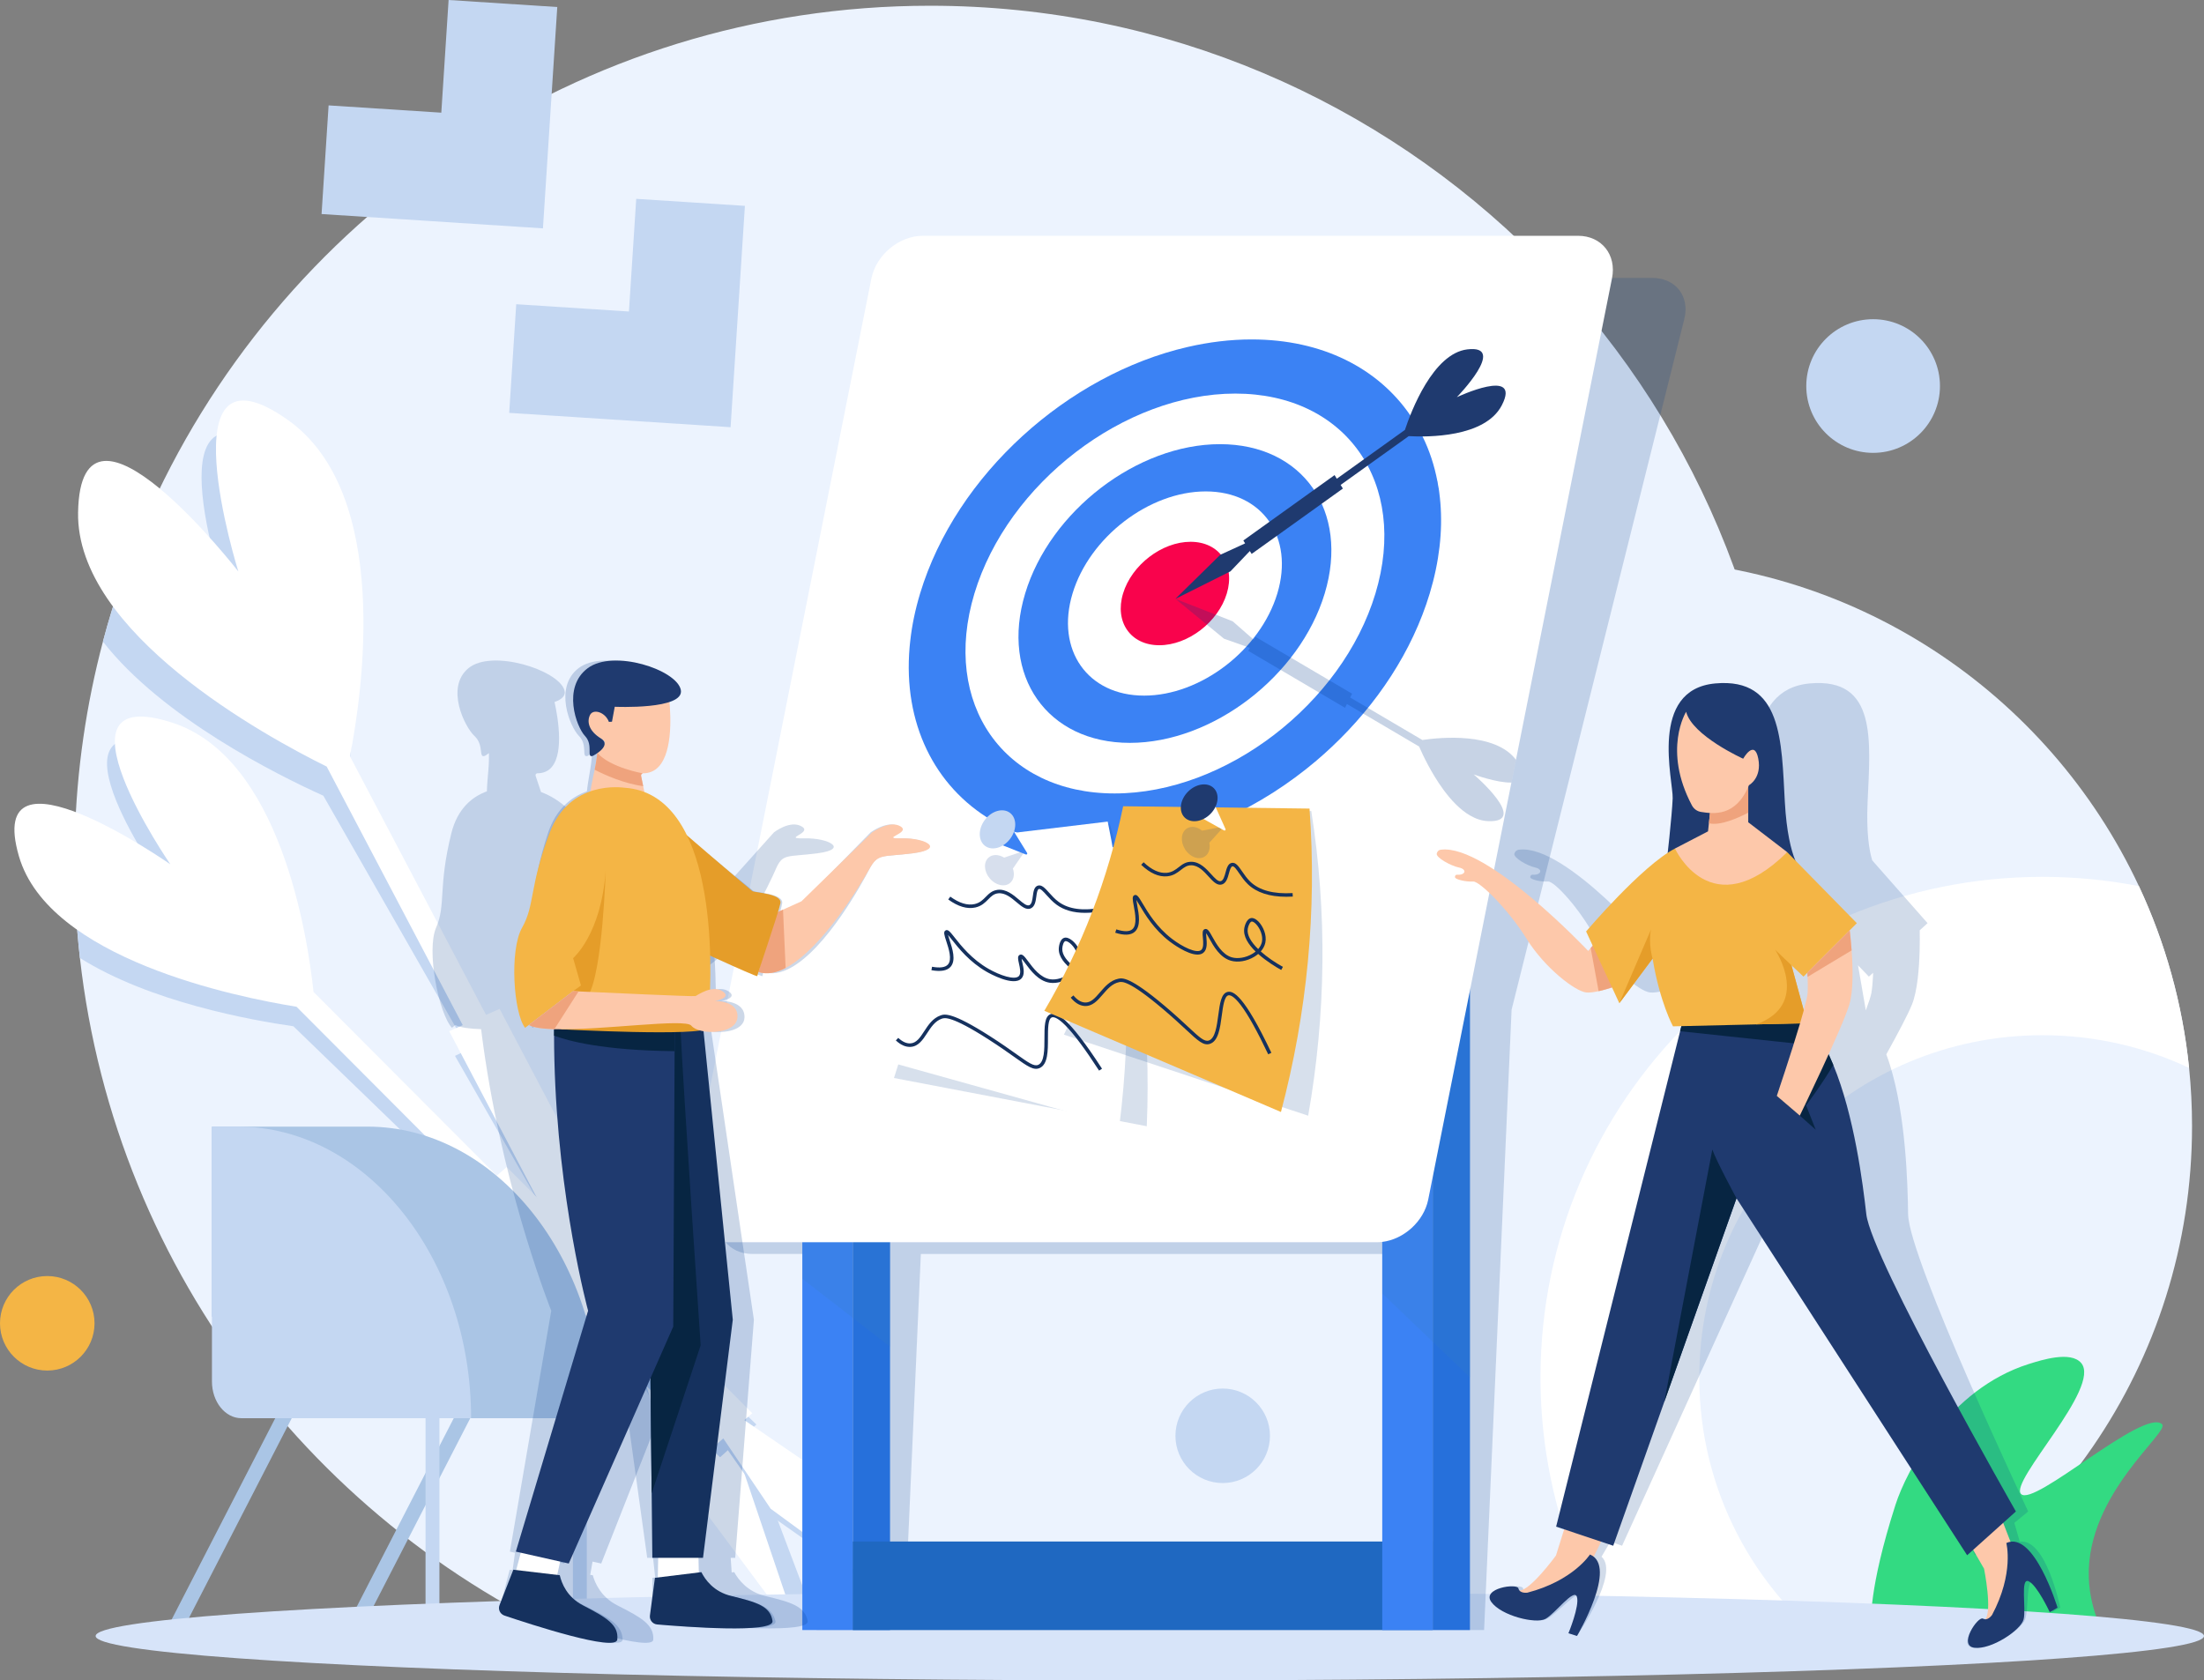 <?xml version="1.0" encoding="utf-8"?>
<!-- Generator: Adobe Illustrator 28.3.0, SVG Export Plug-In . SVG Version: 6.00 Build 0)  -->
<svg version="1.1" id="Layer_1" xmlns="http://www.w3.org/2000/svg" xmlns:xlink="http://www.w3.org/1999/xlink" x="0px" y="0px"
	 width="1000px" height="762.593px" viewBox="0 0 1000 762.593" style="enable-background:new 0 0 1000 762.593;"
	 xml:space="preserve">
<rect x="0" y="0" width="1000" height="762.593" fill="#808080" stroke="none"/>
<style type="text/css">
	.st0{fill:#ECF3FE;}
	.st1{fill:#C4D7F2;}
	.st2{fill:#FFFFFF;}
	.st3{fill:#33DA82;}
	.st4{fill:#AAC5E5;}
	.st5{fill:#E29D2D;}
	.st6{fill:#D7E4F9;}
	.st7{opacity:0.18;fill:#003889;}
	.st8{fill:#3B82F4;}
	.st9{fill:#2670DB;}
	.st10{fill:#1F68C1;}
	.st11{opacity:0.2;fill:#3A7EC1;}
	.st12{fill:#F9034C;}
	.st13{fill:#1F3A6F;}
	.st14{opacity:0.22;fill:#003889;}
	.st15{opacity:0.16;}
	.st16{fill:#003889;}
	.st17{opacity:0.16;fill:#003889;}
	.st18{fill:#15315E;}
	.st19{fill:#F4B545;}
	.st20{opacity:0.2;fill:#003889;}
	.st21{fill:#FDC8AA;}
	.st22{fill:#EFA37D;}
	.st23{fill:#E59D29;}
	.st24{fill:#072542;}
</style>
<g>
	<g>
		<path class="st0" d="M810.214,390.819c0,163.323-100.863,303.088-243.698,360.411h-289.03
			c-129.841-52.112-225.01-172.355-241.23-316.499c-1.628-14.414-2.461-29.067-2.461-43.912c0-3.561,0.045-7.114,0.149-10.653
			c0.818-30.687,5.211-60.49,12.757-88.999c4.958-18.711,11.27-36.857,18.845-54.342C125.142,99.023,262.313,2.605,422.001,2.605
			C636.402,2.605,810.214,176.418,810.214,390.819z"/>
		<path class="st1" d="M375.487,749.847l-62.081-77.699l-12.013-35.319l-1.955-5.739l-2.654,1.286l-2.186,1.056l-4.059-7.099
			l-39.385-68.92l-44.715-78.249l6.059-2.929l-65.79-115.129c-20.741-9.367-72.994-35.318-100.008-69.938
			c4.958-18.711,11.27-36.857,18.845-54.342c18.585,14.013,37.578,36.649,38.002,37.162c-0.394-1.145-37.422-107.167,20.027-69.507
			c48.38,31.706,38.129,122.823,33.52,151.6l65.79,115.129l6.059-2.929l86.456,151.288l1.702,2.981l-4.84,2.342l28.844,33.861
			l11.827,31.341L375.487,749.847z"/>
		<path class="st2" d="M363.328,744.357l-59.337-79.817l-12.532-41.518l-4.918,2.172l-82.734-157.247l6.157-2.718l-61.741-117.347
			c-27.919-13.799-113.729-60.687-112.796-115.333c1.113-65.249,72.703,26.771,72.703,26.771s-33.978-108.626,22.434-68.775
			c47.244,33.375,33.824,124.075,28.214,152.677l61.741,117.347l6.156-2.718l82.734,157.247l-4.918,2.171l27.645,34.845
			L363.328,744.357z"/>
		<path class="st1" d="M424.513,740.547l-71.581-50.454l-0.602-0.424l-22.086-31.55l-3.546,3.197l-25.305-24.48v-0.007l-4.609-4.453
			l-6.244-6.044l-77.238-74.733l4.438-3.999l-84.628-81.877c-18.838-2.684-65.121-10.98-96.856-30.992
			c-1.628-14.414-2.461-29.067-2.461-43.912c0-3.561,0.045-7.114,0.149-10.653c19.328,7.523,40.79,21.96,40.79,21.96
			s-58.78-82.219-0.141-64.236c49.108,15.054,62.935,95.288,66.132,120.972l84.628,81.877l4.438-3.999l21.365,20.666v0.007
			l64.244,62.155v0.007l27.788,26.881l-3.546,3.197l32.984,21.729L424.513,740.547z"/>
		<path class="st2" d="M420.954,736.871l-71.266-52.167l-21.515-31.941l-3.604,3.132L213.155,544.166l4.511-3.92l-83.144-83.379
			c-27.305-4.39-112.401-21.679-125.933-68.287c-16.159-55.653,68.702,3.656,68.702,3.656s-57.302-83.257,1.006-64.232
			c48.832,15.933,61.221,96.405,63.959,122.143l83.144,83.379l4.511-3.92l111.414,111.729l-3.604,3.131l32.589,22.318
			L420.954,736.871z"/>
		<path class="st0" d="M994.575,511.04c0,107.985-66.489,200.448-160.766,238.666c-1.702,0.691-3.412,1.36-5.129,2.015H645.628
			c-96.983-36.902-165.895-130.748-165.895-240.68c0-142.166,115.248-257.421,257.421-257.421
			c103.242,0,192.285,60.78,233.306,148.5c11.931,25.506,19.797,53.294,22.778,82.524
			C994.122,493.318,994.575,502.127,994.575,511.04z"/>
		<path class="st2" d="M926.704,469.789c23.803,0,46.358,5.33,66.533,14.853c-2.981-29.23-10.846-57.018-22.778-82.524
			c-14.161-2.751-28.792-4.193-43.756-4.193c-125.782,0-227.745,101.696-227.745,227.151c0,46.893,14.243,90.456,38.664,126.644
			h91.058c1.717-0.654,3.427-1.323,5.129-2.015c-38.114-28.308-62.809-73.596-62.809-124.63
			C771.001,539.304,840.716,469.789,926.704,469.789z"/>
		<path class="st3" d="M860.002,682.946c5.028-15.688,24.344-52.512,60.463-63.932c5.91-1.868,19.032-6.018,23.789-0.496
			c9.45,10.971-32.733,53.769-27.258,59.471c5.821,6.062,55.496-39.042,63.932-31.718c3.962,3.44-34.259,31.421-33.205,69.383
			c0.238,8.577,2.398,15.71,4.46,20.815H849.009C849.009,736.47,847.613,721.602,860.002,682.946z"/>
		<g>
			<polygon class="st4" points="75.866,738.868 83.351,738.868 143.91,621.163 138.609,616.907 			"/>
			<polygon class="st4" points="156.857,738.868 219.609,616.907 224.909,621.163 164.35,738.868 			"/>
			<path class="st4" d="M154.955,511.27H166.7c29.111,0,55.563,14.884,74.75,38.871c19.187,23.988,31.092,57.059,31.092,93.453
				H168.307c-7.374,0-13.352-7.473-13.352-16.692v-29.356H96.162V511.27H154.955z"/>
			<path class="st1" d="M96.162,511.27v115.632c0,9.219,5.978,16.692,13.352,16.692h104.235c0-36.394-11.905-69.465-31.092-93.453
				c-19.187-23.987-45.639-38.871-74.75-38.871H96.162z"/>
			
				<rect x="259.951" y="643.594" transform="matrix(-1 -1.224647e-16 1.224647e-16 -1 526.198 1382.462)" class="st1" width="6.296" height="95.273"/>
			
				<rect x="193.078" y="643.594" transform="matrix(-1 -1.224647e-16 1.224647e-16 -1 392.452 1382.462)" class="st1" width="6.296" height="95.273"/>
			<line class="st5" x1="164.35" y1="738.868" x2="156.857" y2="738.868"/>
		</g>
		<ellipse class="st6" cx="521.695" cy="742.438" rx="478.305" ry="20.155"/>
		<path class="st7" d="M749.623,126.12H452.267c-10.675,0-21.462,8.392-24.099,18.744L326.811,550.309
			c-2.63,10.353,3.89,18.744,14.565,18.744h36.646l-0.714,16.103l-6.851,154.571h22.907h16.883l0-0.003h223.332l0,0.003h22.906
			h16.883l4.929-111.195l7.549-170.316l0.002-0.007l22.861-91.45l2.512-10.057l52.96-211.839
			C766.817,134.511,760.298,126.12,749.623,126.12z M411.973,700.765l3.8-85.737l2.038-45.974h220.921
			c0.803,0,1.608-0.05,2.415-0.144c0.001,0,0.002,0,0.003,0l-1.006,22.691l-4.839,109.165H411.973z"/>
		<g>
			<rect x="364.035" y="358.16" class="st8" width="22.907" height="381.567"/>
			<rect x="386.942" y="358.16" class="st9" width="16.883" height="381.567"/>
			<rect x="386.943" y="699.551" class="st10" width="263.125" height="40.174"/>
			<rect x="627.157" y="358.16" class="st8" width="22.907" height="381.567"/>
			<rect x="650.063" y="358.16" class="st9" width="16.883" height="381.567"/>
			<polygon class="st11" points="666.947,358.16 666.947,625.069 627.157,586.985 627.157,358.16 			"/>
			<polygon class="st11" points="403.825,358.16 403.825,611.143 386.942,598.075 364.035,580.342 364.035,358.16 			"/>
			<path class="st2" d="M731.393,126.333l-43.57,218.438l-2.067,10.37l-18.808,94.299l-16.882,84.642l-2.059,10.326
				c-2.007,9.872-11.062,18.012-20.852,19.18c-0.803,0.097-1.606,0.149-2.409,0.149H327.389c-10.675,0-17.566-8.653-15.396-19.328
				l83.386-418.076c2.178-10.675,12.593-19.328,23.268-19.328h297.356C726.68,107.005,733.571,115.658,731.393,126.333z"/>
		</g>
		<path class="st7" d="M916.419,699.661l-2.473-8.567l6.277-5.176c0,0-54.2-114.831-54.472-134.906
			c-0.187-13.775-1.01-44.626-8.25-67.746c-0.513-1.639-1.062-3.233-1.642-4.784c5.053-9.128,9.808-18.083,11.628-22.584
			c2.487-6.158,3.285-16.507,3.494-24.611c0.095-3.704,0.071-6.938,0.031-9.098l-1.594,1.451l5.159-4.701l-25.105-28.493
			c-1.427-4.623-2.707-12.697-2.104-26.5c1.202-27.543,4.547-56.531-26.167-53.806c-30.714,2.725-23.467,44.258-24.564,52.192
			c-0.771,5.577-3.272,17.861-4.69,24.673c-16.11,9.875-40.583,35.692-40.583,35.692l2.347,6.456l-1.015,1.063l-1.261,1.324
			c0,0-40.859-48.388-62.076-45.953c0,0-1.598-0.079-2.244,1.751c-0.639,1.836,5.826,5.578,9.456,6.356
			c3.624,0.778,2.69,3.454-1.046,3.268c0,0-1.01-0.215-1.217,1.006c-0.214,1.228,5.202,2.299,8.073,2.071
			c2.864-0.222,14.664,12.585,21.621,25.936c6.951,13.351,19.875,24.045,24.787,24.43c1.487,0.118,3.487-0.16,5.557-0.608
			c2.187-0.466,4.445-1.117,6.256-1.687l2.6,7.154l17.108-20.256c1.332,20.013,6.205,30.753,6.205,30.753l3.813-0.089l-0.805,2.302
			l-78.59,224.831l3.524,1.218c-3.037,7.369-4.896,11.878-4.896,11.878s-13.14,15.884-18.143,15.881
			c-0.184-0.252-0.322-0.557-0.373-0.943c-0.325-2.462-16.783-0.116-12.915,6.142c3.868,6.258,19.125,10.079,23.796,7.684
			s14.343-14.077,15.268-10.022c0.924,4.055-5.477,16.539-5.477,16.539l3.769,1.217c0,0,19.675-28.521,11.151-35.949l4.032-6.819
			l5.313,1.837l29.65-65.305l8.213-18.093l33.72-74.279l88.562,161.992l2.974-2.452c2.568,5.365,4.101,8.568,4.101,8.568
			s1.953,19.262-1.802,22.943c-0.326-0.016-0.655-0.1-0.981-0.295c-2.074-1.247-12.674,12.284-5.121,13.215
			c7.553,0.931,21.836-7.992,23.559-12.877c1.723-4.885,0.294-19.058,4.001-17.29c3.708,1.768,8.186,14.017,8.186,14.017
			l3.731-2.039C934.779,729.575,928.334,697.872,916.419,699.661z M849.874,441.449c-0.014,0.591-0.042,1.221-0.07,1.87
			c-0.11,2.232-0.32,4.771-0.698,7.217c-0.215,1.394-1.169,4.275-2.539,7.962l-3.547-20.437l4.935,5.136L849.874,441.449z"/>
		<g>
			<path class="st8" d="M648.686,269.359c-7.908,26.204-23.948,50.362-44.592,69.728c-2.176,2.069-4.416,4.048-6.745,6.028
				l-0.007,0.023c-12.632,10.707-26.648,19.659-41.388,26.317c-5.869,2.677-11.877,4.993-17.98,6.883h-0.022
				c-7.722,2.407-15.517,4.161-23.358,5.173c-2.984,0.427-5.974,0.719-8.975,0.9c-2.455,0.157-4.904,0.225-7.333,0.225
				c-5.758,0-11.321-0.428-16.625-1.26c-3.812-0.562-7.465-1.35-11.02-2.317c-2.233-0.652-4.473-1.35-6.637-2.159
				c-4.99-1.8-9.685-3.981-14.018-6.613c-26.063-15.452-40.277-44.154-37.278-78.613c0.066-0.517,0.087-1.035,0.153-1.552
				c0.052-0.472,0.098-0.922,0.151-1.394c0.764-6.928,2.247-14.081,4.446-21.368c16.318-54.073,67.332-99.465,121.424-111.903
				c9.647-2.227,19.363-3.419,28.991-3.419c32.233,0,57.428,13.181,71.985,34.414h0.022c2.084,3.082,3.938,6.253,5.582,9.605
				l-0.007,0.023c3.093,6.298,5.339,13.091,6.73,20.334l0.037,0.023c0.1,0.562,0.216,1.147,0.265,1.732
				c0.235,1.012,0.388,2.069,0.518,3.127c0.218,1.664,0.39,3.329,0.534,5.016C654.577,241.04,653.057,254.873,648.686,269.359z"/>
			<path class="st2" d="M442.114,269.342c-15.121,50.109,13.351,90.731,63.595,90.731s103.233-40.622,118.355-90.731
				c15.121-50.109-13.351-90.731-63.595-90.731C510.225,178.611,457.236,219.233,442.114,269.342z"/>
			<path class="st8" d="M465.132,269.342c-11.296,37.431,9.973,67.776,47.505,67.776c37.532,0,77.115-30.344,88.41-67.776
				s-9.973-67.776-47.505-67.776C516.01,201.566,476.427,231.911,465.132,269.342z"/>
			<path class="st2" d="M486.631,269.342c-7.722,25.589,6.818,46.334,32.476,46.334c25.658,0,52.718-20.744,60.441-46.334
				c7.722-25.589-6.818-46.334-32.476-46.334S494.353,243.753,486.631,269.342z"/>
			<path class="st12" d="M509.552,269.342c-3.912,12.964,3.454,23.474,16.454,23.474s26.709-10.51,30.621-23.474
				c3.912-12.964-3.454-23.474-16.454-23.474S513.464,256.378,509.552,269.342z"/>
		</g>
		<path class="st13" d="M533.311,271.759l20.331-19.983l11.295-5.189l-0.81-1.311l41.396-29.668l1.014,1.641l30.892-22.14
			c2.821-8.469,12.763-34.674,28.314-36.556c18.57-2.247-4.745,21.694-4.745,21.694s29.507-13.914,20.408,3.668
			c-7.62,14.725-33.899,14.478-42.24,14.009l-30.892,22.14l1.014,1.641l-41.396,29.668l-0.81-1.311l-8.807,9.218L533.311,271.759z"
			/>
		<path class="st14" d="M687.822,344.771l-2.067,10.37c-6.571,0.164-17.076-3.68-17.076-3.68s25.365,21.759,6.668,21.187
			c-2.929-0.089-5.739-1.048-8.4-2.594c-4.579-2.669-8.698-7.099-12.192-11.894c-5.3-7.278-9.136-15.373-10.883-19.388
			l-32.746-19.284l-0.862,1.725l-43.89-25.84l0.691-1.375l-11.716-4.156l-22.041-18.079l25.981,10.192l9.597,8.393l0.691-1.383
			l43.89,25.84l-0.862,1.725l32.746,19.284C653.374,334.638,678.225,332.156,687.822,344.771z"/>
		<g>
			<g class="st15">
				<path class="st16" d="M405.616,489.21c38.233,7.295,76.467,14.588,114.7,21.883c1.967-46.672-3.523-92.475-16.796-137.274
					c-27.607,5.683-55.214,11.367-82.82,17.051C421.009,424.537,416.112,457.206,405.616,489.21z"/>
			</g>
			<g>
				<path class="st2" d="M395.383,479.648c37.49,10.465,74.98,20.928,112.47,31.394c5.862-46.344,4.219-92.446-5.263-138.197
					c-27.985,3.356-55.97,6.712-83.956,10.069C416.128,416.488,408.518,448.633,395.383,479.648z"/>
			</g>
			<path class="st17" d="M449.027,398.588c-2.667-3.205-2.845-7.455-0.397-9.492c1.819-1.513,4.575-1.377,6.966,0.107l8.577-2.895
				c0.348-0.118,0.646,0.277,0.436,0.579l-5.039,7.286c0.865,2.515,0.459,5.081-1.281,6.529
				C455.841,402.74,451.694,401.793,449.027,398.588z"/>
			<g>
				<path class="st8" d="M456.042,370.921l9.987,16.163c0.24,0.389-0.154,0.86-0.579,0.691l-19.055-7.545L456.042,370.921z"/>
				
					<ellipse transform="matrix(0.604 -0.797 0.797 0.604 -120.882 509.682)" class="st1" cx="452.614" cy="376.523" rx="9.388" ry="7.169"/>
			</g>
			<path class="st18" d="M492.311,414.258c-5.233,0-9.56-1.235-12.92-3.697c-1.829-1.341-3.279-2.952-4.559-4.374
				c-1.393-1.548-2.707-3.012-3.481-2.759c-0.716,0.232-0.942,1.907-1.142,3.385c-0.288,2.124-0.613,4.53-2.466,5.393
				c-2.077,0.969-4.219-0.839-6.487-2.753c-2.456-2.072-5.24-4.421-8.424-4.051c-1.974,0.229-3.119,1.391-4.445,2.735
				c-1.409,1.428-3.005,3.047-5.826,3.685c-3.694,0.836-7.84-0.386-12.324-3.632l0.932-1.288c4.096,2.966,7.811,4.1,11.041,3.37
				c2.367-0.535,3.729-1.916,5.045-3.251c1.408-1.428,2.864-2.905,5.394-3.198c3.867-0.451,7.064,2.248,9.632,4.415
				c1.95,1.645,3.634,3.066,4.79,2.527c1.065-0.496,1.318-2.362,1.562-4.166c0.276-2.037,0.561-4.144,2.227-4.684
				c1.756-0.569,3.254,1.098,5.153,3.208c1.228,1.365,2.62,2.912,4.317,4.155c4.575,3.353,11.199,4.225,19.688,2.592l0.3,1.561
				C497.452,413.983,494.78,414.258,492.311,414.258z"/>
			<path class="st18" d="M499.484,447.137c-2.269-0.897-7.08-2.961-11.306-5.834c-0.481,0.533-1.025,1.044-1.628,1.526
				c-3.041,2.428-6.975,3.631-10.268,3.144c-5.11-0.758-8.67-5.545-11.025-8.712c-0.583-0.785-1.274-1.713-1.74-2.187
				c0.055,0.506,0.227,1.266,0.364,1.87c0.543,2.397,1.218,5.38-0.452,7.119c-3.612,3.761-14.533-2.345-15.767-3.054
				c-7.827-4.496-12.79-10.791-15.755-14.552c-0.634-0.804-1.282-1.625-1.771-2.17c0.171,0.67,0.466,1.57,0.724,2.352
				c1.275,3.884,3.022,9.202,0.428,12.12c-1.574,1.77-4.495,2.282-8.679,1.523l0.284-1.564c3.602,0.653,6.027,0.312,7.208-1.016
				c1.987-2.234,0.34-7.249-0.75-10.567c-0.911-2.775-1.413-4.303-0.325-4.905c1.097-0.608,2.047,0.599,4.131,3.243
				c2.894,3.671,7.738,9.815,15.298,14.158c5.32,3.056,11.974,5.262,13.828,3.332c1.077-1.122,0.482-3.749,0.048-5.667
				c-0.431-1.904-0.772-3.409,0.317-3.968c1.206-0.618,2.214,0.738,3.885,2.986c2.199,2.957,5.523,7.427,9.983,8.088
				c2.827,0.421,6.376-0.685,9.043-2.814c0.484-0.386,0.923-0.792,1.316-1.212c-3.698-2.761-6.643-6.16-6.484-9.924
				c0.007-0.172,0.203-4.222,2.511-4.87c0.997-0.281,2.274,0.161,3.595,1.243c2.226,1.824,4.499,5.415,4.226,8.99
				c-0.11,1.447-0.642,2.882-1.544,4.217c3.26,2.218,7.202,4.171,10.891,5.629L499.484,447.137z M483.521,427.087
				c-0.073,0-0.137,0.008-0.19,0.023c-0.722,0.203-1.292,1.958-1.353,3.407c-0.124,2.939,2.34,5.924,5.906,8.591
				c0.734-1.097,1.165-2.258,1.253-3.416c0.219-2.874-1.67-6.019-3.649-7.64C484.609,427.332,483.921,427.087,483.521,427.087z"/>
			<path class="st18" d="M498.675,485.853c-6.307-9.751-11.461-16.664-15.318-20.547c-3.756-3.781-5.467-3.87-6.152-3.586
				c-1.719,0.711-1.723,5.149-1.726,9.441c-0.004,5.806-0.009,11.81-3.726,13.51c-2.726,1.245-5.465-0.699-11.469-4.962
				c-3.04-2.158-6.823-4.844-11.94-8.118c-16.8-10.752-19.776-9.726-21.047-9.288c-3.042,1.048-4.865,3.842-6.628,6.545
				c-1.949,2.987-3.965,6.076-7.589,6.243c-2.192,0.102-4.416-0.886-6.614-2.933l1.083-1.163c1.873,1.744,3.708,2.589,5.458,2.508
				c2.811-0.129,4.443-2.629,6.331-5.524c1.821-2.79,3.885-5.953,7.442-7.179c1.738-0.599,4.974-1.715,22.422,9.451
				c5.149,3.296,8.95,5.993,12.003,8.161c5.491,3.898,7.995,5.676,9.888,4.812c2.789-1.275,2.793-7.008,2.797-12.065
				c0.004-5.254,0.007-9.792,2.708-10.909c2.509-1.038,7.666,0.397,23.412,24.739L498.675,485.853z"/>
		</g>
		<g>
			<g class="st15">
				<path class="st16" d="M482.721,469.538c36.941,12.262,73.883,24.521,110.825,36.782c8.09-46.007,8.674-92.135,1.41-138.29
					c-28.115,2.002-56.229,4.004-84.344,6.007C506.488,407.452,497.337,439.192,482.721,469.538z"/>
			</g>
			<g>
				<path class="st19" d="M473.835,458.713c35.787,15.307,71.575,30.611,107.362,45.917c11.908-45.17,16.345-91.087,12.964-137.689
					c-28.183-0.355-56.367-0.71-84.551-1.064C502.709,398.83,490.936,429.695,473.835,458.713z"/>
			</g>
			<path class="st17" d="M537.677,385.414c-2.222-3.528-1.839-7.765,0.855-9.462c2.002-1.261,4.716-0.763,6.891,1.023l8.883-1.741
				c0.361-0.071,0.604,0.36,0.356,0.632l-5.953,6.56c0.527,2.607-0.214,5.097-2.129,6.304
				C543.885,390.427,539.899,388.942,537.677,385.414z"/>
			<g>
				<path class="st2" d="M548.271,358.911l7.774,17.336c0.187,0.417-0.266,0.832-0.665,0.609l-17.896-9.986L548.271,358.911z"/>
				
					<ellipse transform="matrix(0.704 -0.71 0.71 0.704 -97.417 494.392)" class="st13" cx="544.135" cy="364.013" rx="9.388" ry="7.169"/>
			</g>
			<path class="st18" d="M583.663,406.963c-7.656,0-13.52-1.908-17.462-5.686c-1.637-1.57-2.862-3.358-3.944-4.936
				c-1.177-1.718-2.291-3.343-3.087-3.193c-0.74,0.136-1.185,1.766-1.578,3.205c-0.564,2.067-1.204,4.41-3.154,5.022
				c-2.187,0.686-4.072-1.387-6.068-3.582c-2.162-2.377-4.612-5.072-7.818-5.124c-1.98-0.034-3.275,0.968-4.766,2.127
				c-1.584,1.231-3.379,2.625-6.261,2.887c-3.771,0.342-7.722-1.415-11.739-5.222l1.093-1.154c3.671,3.479,7.203,5.091,10.502,4.792
				c2.417-0.219,3.948-1.408,5.429-2.558c1.584-1.231,3.219-2.5,5.768-2.461c3.893,0.064,6.706,3.158,8.967,5.644
				c1.716,1.887,3.196,3.518,4.416,3.135c1.121-0.352,1.617-2.168,2.096-3.924c0.542-1.983,1.101-4.033,2.824-4.35
				c1.814-0.333,3.081,1.516,4.686,3.858c1.038,1.514,2.214,3.231,3.733,4.687c4.094,3.925,10.546,5.661,19.176,5.16l0.092,1.587
				C585.574,406.934,584.604,406.963,583.663,406.963z"/>
			<path class="st18" d="M581.309,440.179c-2.131-1.188-6.629-3.867-10.44-7.271c-0.547,0.465-1.153,0.9-1.815,1.298
				c-3.334,2.007-7.393,2.684-10.593,1.766c-4.966-1.424-7.865-6.637-9.783-10.087c-0.475-0.855-1.037-1.866-1.437-2.397
				c-0.012,0.509,0.058,1.285,0.115,1.901c0.223,2.447,0.499,5.493-1.385,6.998c-0.719,0.575-1.625,0.814-2.633,0.814
				c-4.704,0.001-11.664-5.204-12.594-5.916c-7.168-5.487-11.259-12.38-13.704-16.498c-0.523-0.881-1.056-1.78-1.47-2.384
				c0.081,0.687,0.256,1.618,0.408,2.427c0.754,4.017,1.786,9.52-1.17,12.071c-1.794,1.548-4.756,1.671-8.804,0.368l0.487-1.513
				c3.484,1.122,5.933,1.102,7.279-0.058c2.263-1.953,1.29-7.141,0.646-10.574c-0.538-2.87-0.835-4.452,0.323-4.906
				c1.165-0.459,1.95,0.863,3.668,3.758c2.386,4.019,6.379,10.747,13.303,16.048c4.872,3.73,11.179,6.792,13.27,5.122
				c1.215-0.971,0.971-3.653,0.793-5.612c-0.177-1.945-0.317-3.481,0.836-3.892c1.273-0.455,2.097,1.023,3.458,3.471
				c1.791,3.221,4.497,8.089,8.832,9.331c2.747,0.788,6.412,0.16,9.335-1.6c0.53-0.319,1.019-0.664,1.463-1.029
				c-3.303-3.224-5.774-6.98-5.122-10.691c0.03-0.169,0.757-4.158,3.129-4.498c1.027-0.147,2.233,0.459,3.401,1.705
				c1.967,2.1,3.747,5.959,3.006,9.468c-0.299,1.42-1.015,2.772-2.085,3.977c2.94,2.627,6.591,5.082,10.056,7.013L581.309,440.179z
				 M568.013,418.195c-0.03,0-0.057,0.002-0.083,0.006c-0.742,0.106-1.539,1.772-1.789,3.2c-0.509,2.897,1.54,6.18,4.724,9.293
				c0.872-0.991,1.452-2.085,1.692-3.221c0.595-2.821-0.863-6.186-2.612-8.053C569.093,418.509,568.393,418.195,568.013,418.195z"/>
			<path class="st18" d="M575.413,478.452c-4.97-10.496-9.169-18.027-12.481-22.383c-3.226-4.242-4.909-4.554-5.627-4.365
				c-1.798,0.479-2.385,4.878-2.953,9.132c-0.768,5.755-1.562,11.706-5.471,12.902c-2.866,0.877-5.326-1.413-10.716-6.427
				c-2.73-2.539-6.127-5.699-10.769-9.619c-15.239-12.869-18.324-12.243-19.642-11.976c-3.153,0.639-5.328,3.169-7.431,5.616
				c-2.325,2.705-4.732,5.502-8.345,5.19c-2.185-0.188-4.261-1.459-6.171-3.778l1.227-1.01c1.627,1.976,3.337,3.054,5.08,3.204
				c2.806,0.241,4.75-2.022,7.003-4.643c2.172-2.526,4.634-5.39,8.321-6.137c1.802-0.365,5.156-1.045,20.983,12.319
				c4.671,3.945,8.084,7.119,10.826,9.67c4.93,4.587,7.18,6.678,9.168,6.071c2.933-0.897,3.691-6.579,4.36-11.593
				c0.695-5.208,1.295-9.705,4.119-10.457c2.624-0.699,7.547,1.402,19.954,27.603L575.413,478.452z"/>
		</g>
		<polygon class="st1" points="331.479,193.866 231.034,187.364 234.226,138.058 285.362,141.366 288.672,90.232 337.978,93.423 		
			"/>
		<polygon class="st1" points="246.346,103.634 145.902,97.133 149.093,47.826 200.23,51.134 203.54,0 252.846,3.191 		"/>
		<path class="st20" d="M408.74,380.446c-10.87,0.231,4.089-2.323-0.931-5.397c-5.019-3.075-12.814,2.699-12.814,2.699
			l-30.626,31.289l-8.171,3.774l-2.205,1.019c0.455-1.775,0.777-3.153,0.891-3.893c0.691-4.502-11.928-4.802-13.014-5.552
			c-0.73-0.505-18.748-15.259-30.811-25.27c-4.887-9.155-11.449-16.346-20.239-19.679l-0.674-2.675l-0.973-3.867l-0.192-0.775
			c-0.137-0.525,0.189-1.049,0.721-1.162c0.062-0.012,0.13-0.019,0.187-0.019c1.293-0.013,2.463-0.231,3.53-0.656
			c0.688-0.256,1.315-0.606,1.901-1.031c7.51-5.518,6.044-22.966,4.979-30.673c3.396-1.161,5.543-2.905,4.887-5.517
			c-2.291-9.127-31.355-18.565-42.67-9.853c-11.314,8.712-3.946,26.654,0.188,30.803c4.134,4.149,0.883,10.06,3.946,9.023
			c0,0,0.926-0.483,1.99-1.246c-0.083,0.997-0.191,2.174-0.311,3.49c-0.095,1.056-0.305,2.449-0.556,4.029
			c-0.49,2.978-1.142,6.605-1.49,9.812c-6.744,2.395-13.94,7.684-17.697,19.076c-8.083,24.539-5.018,32.418-10.389,42.77
			c-5.371,10.353-2.015,38.943,3.468,45.469l7.1-5.618l-5.489,4.344c2.248,1.179,6.379,1.727,11.582,1.89
			c0.04,0.977,0.072,1.962,0.117,2.934c0.182,3.768,0.408,7.489,0.672,11.178c4.535,63.449,20.582,113.656,20.582,113.656
			L248.527,704.14l2.27,0.505l-1.722,7.861l-1.305-0.154l-5.518,16.056c-0.661,1.923,0.448,4.082,2.434,4.742
			c12.28,4.08,51.408,16.622,51.727,10.915c0.378-6.771-5.383-9.999-16.323-15.547c-7.352-3.728-10.112-9.975-11.132-13.673
			l-1.161-0.137l1.053-6.047l3.939,0.876l33.161-84.077l2.974,52.262l1.666,29.226h2.655l0.237,8.922l-1.29,0.159l-1.479,17.084
			c-0.177,2.046,1.401,3.905,3.466,4.081c12.763,1.092,53.326,4.124,52.274-1.559c-1.248-6.742-7.549-8.546-19.376-11.399
			c-7.947-1.917-12.084-7.399-13.944-10.79l-1.148,0.141l-0.458-6.64h2.058l8.48-108.046l-19.357-130.905
			c6.235,1.082,14.861-0.558,15.084-6.175c0.307-7.878-10.486-7.542-10.486-7.542s7.929-1.465,3.117-4.48
			c-1.772-1.11-3.779-1.142-5.645-0.725c-0.057-4.562-0.248-9.784-0.653-15.365c10.202,4.561,21.81,9.661,21.79,9.24
			c-0.005-0.108,0.166-0.785,0.457-1.855l-0.003,0.015c3.938,1.247,8.094,0.389,12.247-1.841
			c16.384-8.782,32.762-38.831,35.806-44.756c3.818-7.423,5.408-5.437,19.732-7.311C428.472,385.329,419.604,380.222,408.74,380.446
			z"/>
		<path class="st7" d="M365.111,380.446c-10.851,0.231,3.899-2.323-1.372-5.397c-5.27-3.075-12.593,2.699-12.593,2.699
			l-28.068,31.289l-7.863,3.774l-2.121,1.019c0.31-1.775,0.52-3.153,0.573-3.893c0.323-4.502-12.321-4.802-13.468-5.552
			c-0.771-0.505-19.995-15.259-32.876-25.27c-5.635-9.155-12.785-16.346-21.848-19.679l-0.892-2.675l-1.289-3.867l-0.256-0.775
			c-0.18-0.525,0.103-1.049,0.626-1.162c0.061-0.012,0.129-0.019,0.185-0.019c1.292-0.013,2.444-0.231,3.477-0.656
			c0.667-0.256,1.265-0.606,1.817-1.031c7.059-5.518,4.167-22.966,2.472-30.673c3.301-1.161,5.305-2.905,4.436-5.517
			c-3.037-9.127-32.872-18.565-43.475-9.853c-10.602,8.712-1.768,26.654,2.706,30.803c4.473,4.149,1.705,10.06,4.683,9.023
			c0,0,0.887-0.483,1.888-1.246c-0.001,0.997-0.013,2.174-0.026,3.49c-0.008,1.056-0.104,2.449-0.227,4.029
			c-0.247,2.978-0.602,6.605-0.689,9.812c-6.549,2.395-13.312,7.684-16.138,19.076c-6.078,24.539-2.368,32.418-6.894,42.77
			c-4.525,10.353,1.167,38.943,7.184,45.469l6.641-5.618l-5.134,4.344c2.345,1.179,6.52,1.727,11.736,1.89
			c0.12,0.977,0.232,1.962,0.357,2.934c0.49,3.768,1.02,7.489,1.585,11.178c9.72,63.449,29.87,113.656,29.87,113.656L231.351,704.14
			l2.311,0.505l-1.08,7.861l-1.317-0.154l-4.206,16.056c-0.504,1.923,0.781,4.082,2.822,4.742
			c12.613,4.08,52.767,16.622,52.619,10.915c-0.175-6.771-6.2-9.999-17.594-15.547c-7.656-3.728-10.927-9.975-12.25-13.673
			l-1.172-0.137l0.559-6.047l4.011,0.876l26.29-84.077l7.245,52.262l4.054,29.226h2.655l0.967,8.922l-1.277,0.159l-0.083,17.084
			c-0.01,2.046,1.72,3.905,3.8,4.081c12.853,1.092,53.663,4.124,52.146-1.559c-1.799-6.742-8.248-8.546-20.307-11.399
			c-8.104-1.917-12.689-7.399-14.826-10.79l-1.136,0.141l-1.001-6.64h2.058l-0.35-108.046l-30.055-130.905
			c6.324,1.082,14.815-0.558,14.58-6.175c-0.337-7.878-11.102-7.542-11.102-7.542s7.809-1.465,2.751-4.48
			c-1.863-1.11-3.872-1.142-5.704-0.725c-0.43-4.562-1.048-9.784-1.908-15.365c10.575,4.561,22.599,9.661,22.545,9.24
			c-0.014-0.108,0.102-0.785,0.306-1.855l-0.002,0.015c4.04,1.247,8.126,0.389,12.096-1.841
			c15.667-8.782,29.589-38.831,32.148-44.756c3.211-7.423,4.964-5.437,19.134-7.311
			C385.242,385.329,375.956,380.222,365.111,380.446z"/>
		<g>
			<path class="st21" d="M344.126,441.111c3.88,1.247,8.076,0.389,12.332-1.841c16.793-8.782,34.569-38.831,37.888-44.756
				c4.163-7.423,5.661-5.437,20.072-7.311c14.404-1.874,5.774-6.981-5.1-6.757c-10.881,0.231,4.197-2.323-0.68-5.397
				c-4.876-3.075-12.939,2.699-12.939,2.699l-32.081,31.289l-8.347,3.774l-4.592,2.078L344.126,441.111z"/>
			<path class="st22" d="M344.126,441.111c3.88,1.247,8.076,0.389,12.332-1.841l-1.188-26.459l-4.592,2.078L344.126,441.111z"/>
			<path class="st21" d="M297.349,349.252c-0.606,0.425-1.249,0.775-1.949,1.031c-1.087,0.425-2.268,0.643-3.561,0.656
				c-0.056,0-0.125,0.006-0.187,0.019c-0.537,0.112-0.887,0.637-0.775,1.162l0.156,0.775l0.793,3.867l1.287,6.266h-25.687
				c0.162-3.786,1.468-9.427,2.374-13.718c0.325-1.581,0.6-2.974,0.743-4.029c0.187-1.362,0.356-2.58,0.487-3.598
				c0.006-0.031,0.006-0.056,0.013-0.087c0.162-1.206,0.262-2.13,0.287-2.686c2.405-1.487,5.21-1.424,0.837-4.104
				c-5.735-3.523-6.803-7.915-5.241-11.157c1.562-3.236,7.421-1.399,9.114,3.242l1.487-0.088l1.337-7.146
				c0,0,15.424,0.7,24.819-1.818C304.408,325.102,305.376,343.549,297.349,349.252z"/>
			<path class="st23" d="M301.418,370.059c1.05,1.312,38.867,33.576,39.917,34.326c1.05,0.75,13.656,1.05,12.755,5.552
				c-0.9,4.502-10.504,32.264-10.504,33.014c0,0.75-36.165-16.057-36.165-16.057L301.418,370.059z"/>
			<path class="st19" d="M238.243,466.436l21.793-16.632l-3.034,10.185l-2.428,7.113c0,0,65,3.464,66.201-0.666
				c0.158-0.554,0.468-2.857,0.765-6.447c1.94-23.14,3.458-99.575-38.052-102.498c-1.122-0.079-24.988-3.827-34.219,20.706
				c-9.224,24.539-6.526,32.418-12.378,42.77C231.037,431.319,233.063,459.91,238.243,466.436z"/>
			<polygon class="st2" points="298.789,699.149 298.401,718.625 317.112,715.622 316.769,700.386 			"/>
			<path class="st18" d="M350.508,735.637c-0.934-6.742-7.152-8.546-18.846-11.399c-7.858-1.917-11.74-7.399-13.442-10.79
				l-21.061,2.582l-2.273,17.084c-0.272,2.046,1.22,3.904,3.277,4.081C310.875,738.288,351.296,741.32,350.508,735.637z"/>
			<polygon class="st2" points="238.498,696.34 233.498,715.167 252.386,716.692 255.671,701.811 			"/>
			<path class="st18" d="M280.075,744.065c0.693-6.771-4.918-9.999-15.6-15.547c-7.178-3.728-9.648-9.975-10.496-13.673
				l-21.072-2.492l-6.265,16.056c-0.75,1.923,0.258,4.082,2.214,4.742C240.946,737.23,279.491,749.773,280.075,744.065z"/>
			<polygon class="st18" points="294.854,598.904 295.673,677.723 295.979,706.95 318.975,706.95 332.481,598.904 318.975,465.647 
				308.737,466.214 295.979,466.925 			"/>
			<path class="st24" d="M294.854,598.904l0.819,78.82l22.23-67.205c0,0-7.923-116.627-9.166-144.305l-12.758,0.711L294.854,598.904
				z"/>
			<path class="st13" d="M234.046,704.14l24.011,5.397l47.409-107.52l0.62-124.999l0.066-13.962h-54.72
				c-0.033,2.323-0.046,4.632-0.046,6.928c0.007,3.768,0.059,7.489,0.152,11.178c1.584,63.449,15.295,113.656,15.295,113.656
				L234.046,704.14z"/>
			<path class="st24" d="M251.387,469.986c6.301,2.375,22.217,6.724,54.694,7.047l0.007-0.013l0.066-13.962h-54.72
				C251.4,465.38,251.387,467.689,251.387,469.986z"/>
			<path class="st23" d="M254.574,467.102c0,0,65,3.464,66.201-0.666c0.158-0.554,0.468-2.857,0.765-6.447h-64.538L254.574,467.102z
				"/>
			<path class="st23" d="M260.035,449.804l3.563-2.574l-3.563-12.427c0,0,12.8-10.777,14.78-39.81c0,0-1.32,45.968-7.918,56.746
				L260.035,449.804z"/>
			<path class="st21" d="M239.912,465.162c2.21,1.188,6.361,1.735,11.613,1.894c20.95,0.62,59.424-5.048,62.143-1.603
				c3.391,4.309,20.237,4.249,20.917-3.629c0.673-7.878-10.135-7.542-10.135-7.542s7.997-1.465,3.325-4.48
				c-4.665-3.009-11.428,1.894-12.214,2.23c-0.686,0.29-42.381-1.623-53.057-2.118c-1.57-0.073-2.468-0.112-2.468-0.112
				L239.912,465.162z"/>
			<path class="st22" d="M291.827,356.761c-8.696-1.149-17.36-5.06-22.027-7.453c0.325-1.581,0.6-2.974,0.743-4.029
				c0.187-1.362,0.356-2.58,0.487-3.598c5.928,6.722,20.621,9.277,20.621,9.277c-0.537,0.112-0.887,0.637-0.775,1.162l0.156,0.775
				L291.827,356.761z"/>
			<path class="st22" d="M239.912,465.162c2.21,1.188,6.361,1.735,11.613,1.894l10.98-17.142c-1.57-0.073-2.468-0.112-2.468-0.112
				L239.912,465.162z"/>
			<path class="st13" d="M278.925,320.737c0,0,31.84,1.452,29.973-7.675c-1.867-9.127-30.492-18.565-42.211-9.853
				s-5.186,26.654-1.245,30.803c3.941,4.149,0.415,10.06,3.526,9.023c0,0,9.049-4.589,3.643-7.934
				c-5.406-3.345-6.417-7.506-4.939-10.579c1.478-3.073,7.001-1.322,8.595,3.072l1.4-0.078L278.925,320.737z"/>
		</g>
		<g>
			<path class="st21" d="M716.758,671.432c-6.18,19.754-10.785,34.472-10.785,34.472s-11.845,16.277-16.747,15.885
				s2.681,4.835,2.681,4.835l27.685-13.034l17.595-35.767L716.758,671.432z"/>
			<path class="st13" d="M693.03,722.763c0,0-3.519,0.541-4.088-1.921c-0.57-2.462-16.795-0.116-12.305,6.142
				c4.49,6.258,20.126,10.079,24.56,7.684s12.945-14.077,14.273-10.022c1.327,4.055-3.834,16.539-3.834,16.539l3.89,1.217
				c0,0,18.697-31.658,5.868-36.956C721.392,705.444,713.816,717.348,693.03,722.763z"/>
			<path class="st21" d="M882.138,680.629c10.357,17.921,18.074,31.272,18.074,31.272s3.964,19.737,0.358,23.08
				c-3.606,3.343,5.374,1.3,5.374,1.3l9.145-29.201l-14.417-37.162L882.138,680.629z"/>
			<path class="st13" d="M903.86,732.84c0,0-1.984,2.956-4.182,1.709c-2.198-1.247-11.454,12.284-3.808,13.215
				c7.645,0.931,21.042-7.992,22.28-12.877c1.238-4.885-1.6-19.058,2.284-17.29c3.883,1.768,9.578,14.017,9.578,14.017l3.529-2.04
				c0,0-10.647-35.191-23.231-29.334C910.31,700.241,913.944,713.874,903.86,732.84z"/>
			<path class="st13" d="M914.65,685.918l-22.121,19.866L787.876,543.79l-32.757,92.375l-23.164,65.305l-25.91-8.662l56.26-224.831
				l1.593-6.362l50.987-2.824c4.465,3.155,8.326,7.915,11.659,13.681c0.475,0.815,0.938,1.643,1.384,2.491
				c1.385,2.614,2.674,5.395,3.873,8.304c9.536,23.119,13.424,53.971,14.978,67.746C849.045,571.087,914.65,685.918,914.65,685.918z
				"/>
			<path class="st24" d="M831.801,483.267c-4.625,8.037-12.339,18.38-12.339,18.38l-3.183-3.271l7.259-27.083l3.005,1.179
				c0.475,0.815,0.938,1.643,1.384,2.491C829.313,477.577,830.602,480.358,831.801,483.267z"/>
			<path class="st21" d="M734.938,446.879c0,0-4.946,1.904-9.616,2.919c-2.025,0.449-3.999,0.726-5.497,0.608
				c-4.95-0.386-18.936-11.079-27.213-24.43c-8.283-13.351-21.355-26.158-24.197-25.936c-2.848,0.229-8.37-0.843-8.279-2.071
				c0.086-1.221,1.117-1.006,1.117-1.006c3.755,0.187,4.423-2.489,0.721-3.268c-3.708-0.778-10.544-4.519-10.087-6.356
				c0.463-1.83,2.07-1.751,2.07-1.751c20.974-2.436,66.64,45.953,66.64,45.953l1.13-1.324l4.514-5.276L734.938,446.879z"/>
			<path class="st22" d="M734.938,446.879c0,0-4.946,1.904-9.616,2.919l-3.595-19.58l4.514-5.276L734.938,446.879z"/>
			<path class="st24" d="M755.119,636.164l32.76-92.373c0,0-8.998-16.591-10.963-22.114L755.119,636.164z"/>
			<polygon class="st24" points="816.608,506.272 823.823,512.673 819.462,501.647 807.383,493.695 806.161,497.335 			"/>
			<path class="st24" d="M827.928,474.963c-15.06-1.598-54.928-5.826-65.624-6.987l1.593-6.362l50.987-2.824
				C819.977,462.389,824.288,468.082,827.928,474.963z"/>
			<path class="st13" d="M818.116,396.23c0,0-6.764-4.739-8.298-32.282c-1.533-27.543-1.068-56.531-31.511-53.806
				c-30.443,2.725-19.072,44.258-19.38,52.192c-0.309,7.934-2.772,29.459-2.772,29.459L818.116,396.23z"/>
			<path class="st21" d="M810.893,386.71c0,0-8.258,19.571-31.215,17.918c-22.963-1.658-19.713-19.561-19.713-19.561l15-7.79
				l0.397-3.696l0.836-7.847l17.015-10.638l-0.002,13.719l0.001,4.34L810.893,386.71z"/>
			<path class="st19" d="M719.649,422.698l15.073,32.568l15.096-20.256c3.32,20.013,9.259,30.753,9.259,30.753l37.731-0.885
				l23.191-0.546l-7.168-26.271l5.445,5.136l24.214-24.257l-31.596-32.227c-34.619,34.193-50.926-1.646-50.926-1.646
				C744.969,392.858,719.649,422.698,719.649,422.698z"/>
			<path class="st23" d="M749.817,435.01c0,0-2.029-6.685-0.729-13.165l-14.367,33.421L749.817,435.01z"/>
			<path class="st23" d="M796.807,464.878l23.191-0.546l-7.168-26.271l-7.439-7.076C805.93,431.794,821.592,455.838,796.807,464.878
				z"/>
			<path class="st22" d="M793.214,355.096l-0.002,13.719c-4.481,2.324-12.901,6.115-17.85,4.766l0.836-7.847L793.214,355.096z"/>
			<path class="st21" d="M765.032,323.015c0,0-10.778,17.178,2.619,42.461c0.861,1.624,2.406,2.726,4.15,2.991
				c5.412,0.82,15.831,2.446,21.721-12.126c0,0,5.997-3.229,4.23-12.148c-1.767-8.919-6.842,0.119-6.842,0.119
				S767.823,333.911,765.032,323.015z"/>
			<path class="st21" d="M839.069,455.899c-3.434,11.257-22.463,50.376-22.463,50.376l-10.445-8.943c0,0,6.411-18.906,10.558-32.919
				c0.626-2.104,1.197-4.102,1.686-5.908c1.005-3.691,1.674-6.574,1.75-7.969c0.135-2.446,0.092-4.986-0.019-7.217
				c-0.036-0.651-0.071-1.283-0.116-1.876l19.227-19.253c0.255,2.159,0.599,5.394,0.872,9.098
				C840.714,439.391,840.944,449.741,839.069,455.899z"/>
			<path class="st22" d="M840.118,431.287l-19.983,12.031c-0.036-0.651-0.071-1.283-0.116-1.876l19.227-19.253
				C839.501,424.349,839.846,427.583,840.118,431.287z"/>
		</g>
		<circle class="st1" cx="849.874" cy="175.184" r="30.327"/>
		<circle class="st1" cx="554.763" cy="651.576" r="21.445"/>
		<circle class="st19" cx="21.445" cy="600.527" r="21.445"/>
	</g>
</g>
</svg>
